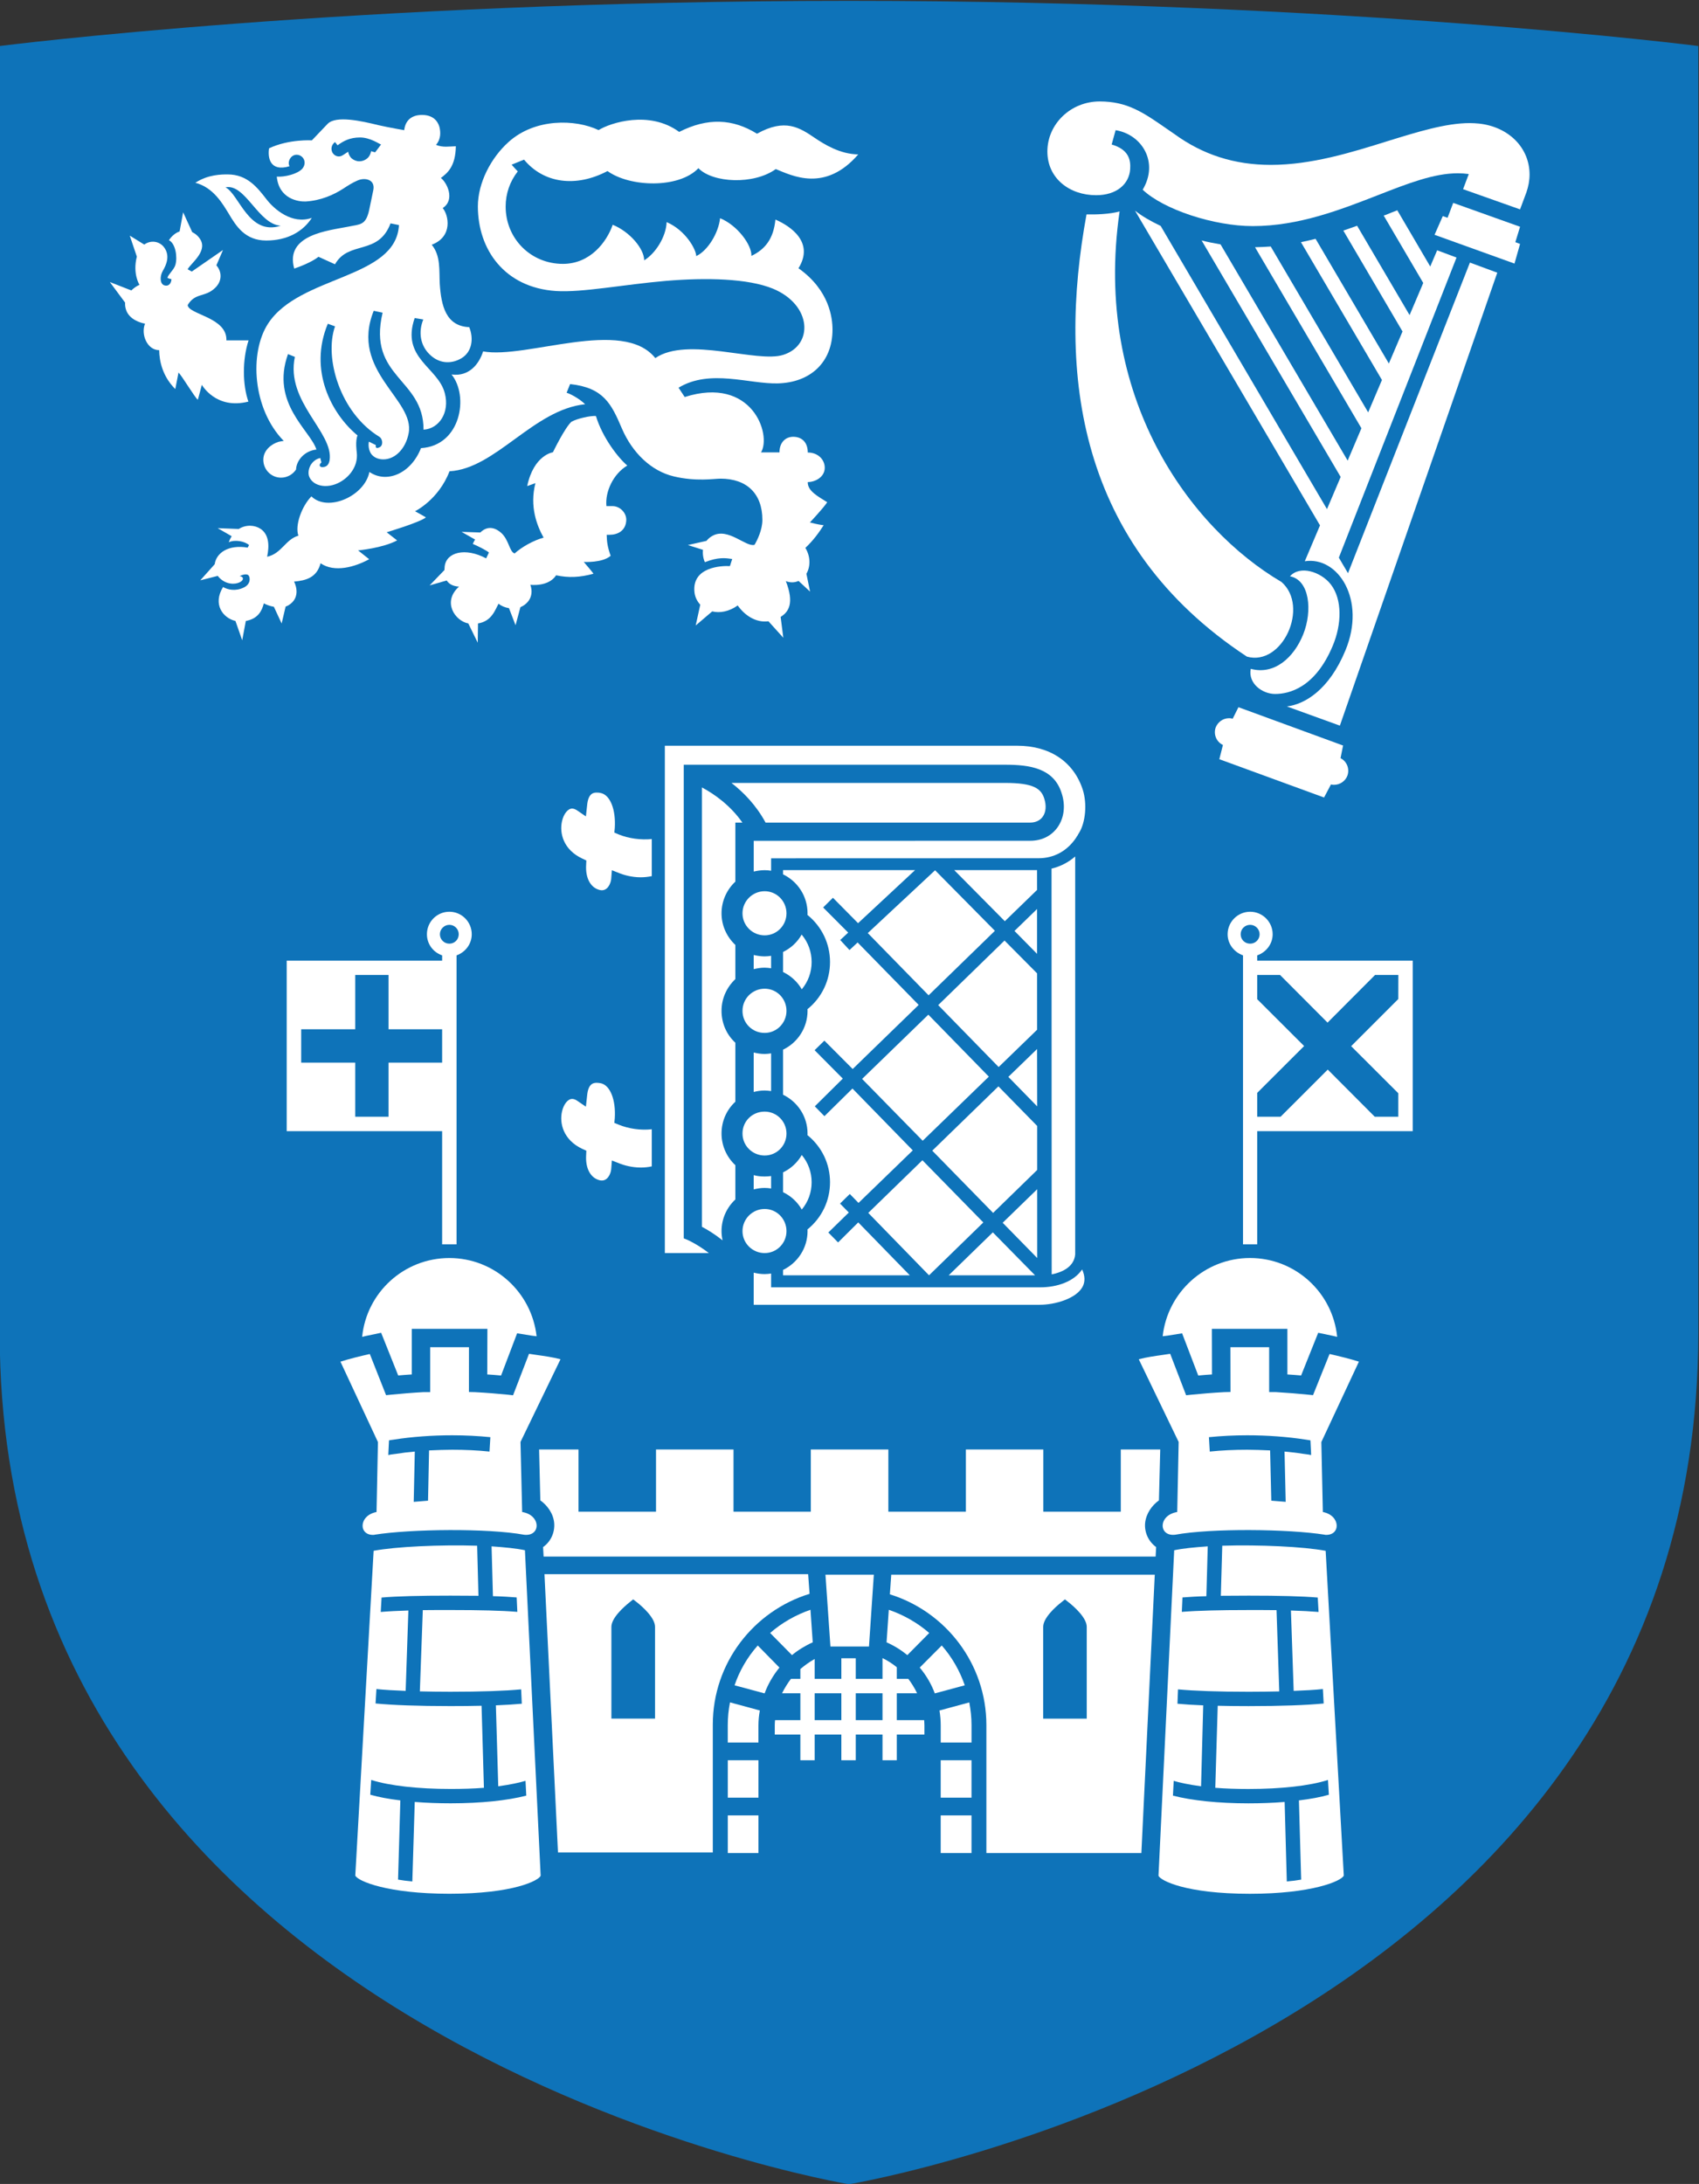 <?xml version="1.0" encoding="UTF-8"?>
<svg id="svg824" version="1.1" viewBox="0 0 88.256 113.39" xml:space="preserve" xmlns="http://www.w3.org/2000/svg">
    <rect x="0" y="0" width="88.256" height="113.39" fill="#333333" stroke="none"/>
    <defs id="defs828">
        <clipPath id="clipPath838">
            <path id="path836" d="M 0,158.74 H 428.031 V 0 H 0 Z"/>
        </clipPath>
    </defs>
    <g id="g830" transform="matrix(1.333 0 0 -1.333 -70.915 158.55)">
        <g id="g832">
            <g id="g834" clip-path="url(#clipPath838)">
                <g id="g1138" transform="translate(119.38 117.15)">
                    <path id="path1140" d="m0 0v-50.138c0-27.649-33.096-33.144-33.096-33.144s-33.096 5.495-33.096 33.144v50.138s13.772 1.759 33.096 1.759c19.328 0 33.096-1.759 33.096-1.759" fill="#0e73b9"/>
                </g>
                <g id="g1142" transform="translate(64.14 110.15)">
                    <path id="path1144" d="m0 0c-1.254-0.404-1.622 1.233-2.154 1.495 0.77 0.165 1.281-1.445 2.154-1.495m-2.038 0.488c0.295-0.501 0.647-1.064 1.471-1.064 0.823 0 1.43 0.345 1.779 0.883-0.777-0.275-1.48 0.348-1.766 0.721-0.352 0.454-0.748 0.971-1.514 0.971-0.228 0-0.766 0-1.26-0.326 0.703-0.178 1.069-0.829 1.29-1.185" fill="#fff"/>
                </g>
                <g id="g1146" transform="translate(76.873 112.28)">
                    <path id="path1148" d="m0 0c0.876-0.633 2.786-0.686 3.543 0.111 0.559-0.576 2.157-0.654 3.015-0.034 0.636-0.258 1.924-0.92 3.213 0.571-0.712 0.011-1.319 0.39-1.696 0.644-0.588 0.399-1.152 0.773-2.249 0.162-0.947 0.586-1.922 0.633-3.032 0.07-1.166 0.855-2.687 0.353-3.141 0.071-0.899 0.428-2.476 0.47-3.511-0.466-0.68-0.612-1.193-1.585-1.193-2.505 0-1.691 1.046-3.162 3.037-3.296 1.021-0.068 2.642 0.253 4.3 0.395 1.574 0.13 3.185 0.096 4.166-0.306 1.526-0.638 1.573-2.201 0.404-2.574-1.023-0.335-3.736 0.732-4.993-0.128-1.27 1.59-5.021-0.046-6.71 0.26-0.156-0.488-0.546-0.993-1.231-0.898 0.685-0.839 0.367-2.776-1.19-2.869-0.398-1.007-1.347-1.384-2.01-0.928-0.185-0.943-1.621-1.574-2.261-0.951-0.379-0.392-0.648-1.135-0.506-1.531-0.509-0.145-0.65-0.697-1.219-0.821 0.093 0.438 0.071 0.868-0.256 1.088-0.229 0.15-0.567 0.172-0.849-6e-3l-0.822 0.032 0.546-0.314c-0.042-0.064-0.083-0.146-0.115-0.235 0.238 0.111 0.62 0.042 0.792-0.109l-0.054-0.1c-0.749 0.127-1.223-0.203-1.285-0.647l-0.561-0.627 0.68 0.173c0.089-0.119 0.224-0.219 0.367-0.267 0.31-0.101 0.563 0.023 0.603 0.116 0.053 0.127-0.117 0.141-0.117 0.141 0.142 0.075 0.293 0.093 0.348 0.029 0.072-0.097 0.083-0.346-0.191-0.474-0.317-0.153-0.624-0.085-0.803 0.022-0.419-0.684 6e-3 -1.211 0.483-1.323l0.263-0.752 0.141 0.752c0.471 0.087 0.623 0.383 0.702 0.685 0.108-0.057 0.248-0.107 0.392-0.133l0.302-0.65 0.155 0.659c0.038 0.014 0.079 0.031 0.115 0.053 0.437 0.266 0.315 0.72 0.214 0.92 0.473 0.041 0.887 0.159 1.033 0.714 0.545-0.377 1.345-0.142 1.894 0.157l-0.432 0.344s0.954 0.087 1.521 0.389l-0.407 0.317s1.286 0.383 1.529 0.579c-0.024 0.022-0.425 0.24-0.425 0.24s0.916 0.441 1.345 1.557c1.799 0.098 3.27 2.403 5.285 2.611-0.264 0.252-0.616 0.419-0.722 0.447l0.136 0.338c1.298-0.141 1.605-0.761 2.015-1.723 0.411-0.96 1.15-1.664 2.022-1.872 0.873-0.21 1.577-0.089 1.824-0.089 1.026 0 1.632-0.583 1.632-1.608 0-0.381-0.198-0.79-0.307-0.969-0.329-0.099-1.029 0.681-1.627 0.356-0.103-0.053-0.182-0.124-0.245-0.202l-0.725-0.163 0.589-0.186c-0.018-0.161 5e-3 -0.328 0.073-0.481 0.526 0.207 0.81 0.161 1.066 0.125l-0.089-0.277c-0.335 0.018-1.494-0.032-1.381-1.026 0.022-0.184 0.104-0.347 0.225-0.478l-0.178-0.809 0.643 0.548c0.296-0.071 0.653-0.011 0.994 0.232 0.27-0.383 0.703-0.681 1.198-0.617l0.579-0.641-0.104 0.812c0.319 0.197 0.535 0.537 0.203 1.394 0.179-0.071 0.352-0.059 0.495 7e-3l0.449-0.416-0.143 0.695c0.157 0.27 0.172 0.655-0.04 1.008 0.318 0.298 0.537 0.608 0.713 0.884-0.216 0.019-0.536 0.107-0.536 0.107s0.54 0.574 0.674 0.788c-0.369 0.232-0.769 0.44-0.758 0.784h-0.011c0.313 0 0.673 0.202 0.673 0.558 0 0.313-0.258 0.594-0.662 0.594 0 0.417-0.249 0.612-0.567 0.612-0.302 0-0.536-0.221-0.536-0.608h-0.718c0.417 0.694-0.347 2.99-2.975 2.157l-0.239 0.363c1.227 0.743 2.759 0.135 3.874 0.168 1.267 0.035 2.125 0.825 2.125 2.095 0 0.445-0.115 1.534-1.326 2.389 0.633 1.018-0.322 1.647-0.898 1.897-0.072-0.737-0.393-1.157-0.937-1.416 0.023 0.419-0.545 1.196-1.22 1.469-0.058-0.561-0.467-1.256-0.93-1.477 0 0.256-0.413 1.008-1.153 1.325-0.02-0.575-0.441-1.228-0.875-1.489 0 0.452-0.564 1.118-1.226 1.385-0.236-0.676-0.878-1.523-1.942-1.523-1.249 0-2.23 0.982-2.23 2.232 0 0.505 0.165 0.979 0.472 1.37-0.05 0.046-0.196 0.214-0.24 0.262l0.484 0.196c0.772-0.929 2.026-1.091 3.253-0.445" fill="#fff"/>
                </g>
                <g id="g1150" transform="translate(77.644 100.81)">
                    <path id="path1152" d="m0 0c-0.346 0.293-0.965 1.08-1.222 1.93-0.235 0.01-0.697-0.091-0.952-0.222-0.27-0.249-0.723-1.191-0.723-1.191s-0.746-0.099-1.003-1.317l0.321 0.115c-0.233-0.905 0.054-1.649 0.318-2.123-0.402-0.11-0.858-0.37-1.128-0.615-0.203 0.053-0.218 0.527-0.527 0.803-0.194 0.172-0.502 0.314-0.812 0.012l-0.73 0.025 0.527-0.3c-0.032-0.049-0.062-0.107-0.089-0.17 0.203-0.082 0.561-0.269 0.628-0.335l-0.108-0.228c-0.819 0.438-1.556 0.236-1.616-0.317-3e-3 -0.042-8e-3 -0.089-9e-3 -0.137l-0.577-0.598 0.665 0.191c0.081-0.127 0.226-0.224 0.48-0.239-0.666-0.594-0.154-1.338 0.362-1.434l0.367-0.75 0.011 0.75c0.544 0.086 0.671 0.545 0.802 0.769 0.107-0.092 0.252-0.149 0.405-0.174l0.256-0.665 0.189 0.703c0.051 0.024 0.103 0.05 0.146 0.08 0.447 0.312 0.241 0.792 0.241 0.792s0.702-0.092 1.005 0.37c0.477-0.103 0.929-0.085 1.456 0.062-7e-3 0.025-0.378 0.458-0.378 0.458s0.73-0.042 1.047 0.24c-0.121 0.337-0.149 0.544-0.154 0.818h0.115c0.314 0 0.632 0.158 0.648 0.573 9e-3 0.282-0.247 0.544-0.535 0.544h-0.239c-0.056 0.562 0.269 1.257 0.813 1.58" fill="#fff"/>
                </g>
                <g id="g1154" transform="translate(62.879 103.3)">
                    <path id="path1156" d="m0 0c-0.229 0.655-0.24 1.627 7e-3 2.385h-0.864c0.033 0.904-1.476 1.002-1.509 1.375 0.294 0.494 0.676 0.291 1.065 0.665 0.279 0.261 0.279 0.623 0.054 0.883l0.257 0.597-1.216-0.84-0.161 0.089c0.121 0.229 0.752 0.671 0.511 1.133-0.076 0.135-0.185 0.244-0.332 0.312l-0.355 0.774-0.137-0.745c-0.146-0.049-0.293-0.159-0.417-0.341 0.258-0.129 0.34-0.652 0.253-0.961-0.052-0.186-0.284-0.373-0.311-0.506 0.031-0.022 0.157-0.053 0.157-0.053-9e-3 -0.167-0.115-0.294-0.28-0.238-0.165 0.053-0.187 0.338-0.056 0.566 0.134 0.227 0.3 0.597 0.036 0.931-0.177 0.22-0.507 0.275-0.76 0.09l-0.565 0.349 0.276-0.818c-0.173-0.673 0.103-1.098 0.103-1.098-0.091-0.038-0.21-0.113-0.318-0.219l-0.837 0.327 0.595-0.802c-6e-3 -0.073 0-0.156 0.026-0.246 0.114-0.424 0.61-0.551 0.751-0.572-0.173-0.41 0.082-1.036 0.551-1.033 4e-3 -0.415 0.126-1.02 0.627-1.515l0.126 0.643c0.125-0.117 0.631-0.964 0.751-1.06 9e-3 8e-3 0.158 0.583 0.158 0.583s0.542-0.979 1.814-0.655" fill="#fff"/>
                </g>
                <g id="g1158" transform="translate(66.255 113.41)">
                    <path id="path1160" d="m0 0 0.099-0.127c0.023 0.014 0.048 0.031 0.076 0.053 0.157 0.106 0.399 0.252 0.793 0.252 0.397 5e-3 0.768-0.261 0.826-0.274l-0.231-0.305c-0.049 0.015-0.104 0.027-0.157 0.045-0.018-0.092-0.05-0.178-0.12-0.252-0.091-0.092-0.217-0.142-0.34-0.142-0.11 0-0.217 0.043-0.308 0.121-0.068 0.071-0.111 0.16-0.126 0.252-0.033-0.021-0.062-0.039-0.09-0.059-0.05-0.037-0.099-0.065-0.146-0.092-0.042-0.023-0.086-0.033-0.128-0.033-0.095 0-0.187 0.053-0.242 0.139-0.067 0.113-0.071 0.298 0.094 0.422m-1.776-0.943c-0.091 0.214 0.075 0.367 0.105 0.389 0.121 0.092 0.293 0.074 0.402-0.039 0.113-0.122 0.113-0.3 0-0.439-0.185-0.217-0.707-0.338-1-0.315 0.083-0.872 0.845-0.98 1.122-0.969 0.594 0.035 1.092 0.26 1.462 0.497 0.175 0.115 0.361 0.236 0.562 0.321 0.286 0.128 0.698 0.044 0.615-0.374l-0.161-0.774c-0.132-0.614-0.363-0.552-0.815-0.65-0.728-0.148-2.485-0.298-2.106-1.633 0.186 0.062 0.684 0.249 0.946 0.459l0.643-0.291c0.535 0.94 1.686 0.326 2.164 1.593l0.328-0.066c-0.112-2.118-3.884-1.944-5.107-3.849-0.726-1.127-0.602-3.313 0.618-4.559-0.066-6e-3 -0.135-0.019-0.205-0.035-0.264-0.082-0.591-0.318-0.591-0.699 0-0.385 0.307-0.696 0.69-0.696 0.237 0 0.456 0.121 0.585 0.317 0.011 0.334 0.309 0.725 0.794 0.777-0.232 0.746-1.797 1.799-1.108 3.718l0.268-0.108c-0.372-1.754 1.519-2.936 1.353-4.028-0.034-0.192-0.134-0.266-0.286-0.266-0.114 0-0.138 0.103-0.033 0.18l-0.043 0.175c-0.193-0.038-0.307-0.172-0.36-0.249-0.088-0.14-0.119-0.303-0.085-0.438 0.039-0.132 0.135-0.246 0.272-0.318 0.207-0.107 0.476-0.116 0.746-0.021 0.475 0.169 0.918 0.652 0.848 1.246 0 0-0.065 0.445 0.03 0.659-1.015 0.839-1.916 2.535-1.158 4.35l0.281-0.1c-0.429-1.228 0.194-3.366 1.729-4.303 0.11-0.068 0.161-0.289 0.037-0.39-0.092-0.056-0.203-0.087-0.176 0.069 0 0-0.188 0.089-0.27 0.133-0.042-0.193 0.025-0.435 0.139-0.534 0.101-0.101 0.251-0.157 0.425-0.157 0.463 0 0.872 0.424 0.984 1.013 0.262 1.321-2.307 2.418-1.36 4.774l0.346-0.074c-0.597-2.528 1.603-2.554 1.595-4.557 0.603 0.037 1.03 0.665 0.828 1.424-0.261 1.011-1.716 1.353-1.173 2.925l0.336-0.056c-0.192-0.464-0.144-1.036 0.312-1.421 0.364-0.311 0.809-0.308 1.18-0.086 0.408 0.249 0.478 0.76 0.298 1.208-0.912 0.038-1.091 0.839-1.148 1.675-0.03 0.528 0.045 1.1-0.314 1.535 0.836 0.313 0.658 1.161 0.428 1.428 0.502 0.327 0.157 1.006-0.072 1.172 0.254 0.191 0.571 0.443 0.584 1.236-0.266-8e-3 -0.508-0.056-0.773 0.054 0.204 0.232 0.174 0.51 0.14 0.67-0.034 0.146-0.161 0.48-0.653 0.495-0.49 0.013-0.693-0.271-0.725-0.593 0 0-0.594 0.101-0.997 0.193-0.668 0.164-1.66 0.388-1.989 0.053l-0.614-0.643s-0.891 0.057-1.667-0.309c-0.058-0.354 0.028-0.93 0.794-0.699" fill="#fff"/>
                </g>
                <g id="g1162" transform="translate(101.94 92.892)">
                    <path id="path1164" d="m0 0c-0.111-0.575 0.457-0.979 0.947-0.979h5e-3c0.541 0 1.554 0.237 2.24 1.869 0.358 0.842 0.379 1.821-0.075 2.402-0.382 0.487-1.2 0.753-1.588 0.312 0.769-0.145 0.881-1.349 0.516-2.26-0.367-0.917-1.134-1.593-2.045-1.344" fill="#fff"/>
                </g>
                <g id="g1166" transform="translate(103.14 96.273)">
                    <path id="path1168" d="m0 0c-3.543 2.081-7.362 7.182-6.311 14.434-0.378-0.108-0.942-0.125-1.289-0.116-1.132-6.158-0.374-12.864 6.251-17.224 1.382-0.387 2.446 1.946 1.349 2.906" fill="#fff"/>
                </g>
                <g id="g1170" transform="translate(110.82 114.13)">
                    <path id="path1172" d="m0 0c-0.109 9e-3 -0.225 0.018-0.346 0.018-0.938 0-2.048-0.347-3.221-0.709-1.378-0.431-2.944-0.919-4.529-0.919-1.416 0-2.646 0.392-3.758 1.201-0.097 0.068-0.199 0.139-0.305 0.21-0.923 0.64-1.534 1.06-2.61 1.06-1.122 0-2.036-0.876-2.036-1.949 0-1.044 0.859-1.703 1.899-1.703 0.802 0 1.287 0.434 1.327 1.012 0.028 0.387-0.073 0.774-0.721 0.963l0.154 0.558c1.025-0.166 1.695-1.248 1.055-2.319 0.812-0.772 2.777-1.417 4.287-1.417 1.799 0 3.427 0.64 4.868 1.2 1.178 0.46 2.192 0.857 3.127 0.857 0.144 0 0.282-0.01 0.418-0.029l7e-3 -3e-3 -0.222-0.587 2.221-0.787 0.246 0.661c0.077 0.219 0.124 0.461 0.124 0.695 0 1.047-0.818 1.866-1.985 1.987" fill="#fff"/>
                </g>
                <g id="g1174" transform="translate(105.44 89.412)">
                    <path id="path1176" d="m0 0h-1e-3l0.099 0.493-4.077 1.492-0.226-0.451-2e-3 5e-3c-0.049 0.011-0.088 0.018-0.134 0.018-0.24 0-0.44-0.147-0.525-0.36-0.094-0.267 0.027-0.561 0.282-0.683l-0.14-0.554 4.081-1.492 0.269 0.509h1e-3c0.041-0.012 0.077-0.015 0.117-0.015 0.231 0 0.443 0.142 0.523 0.359 0.094 0.261-0.021 0.555-0.267 0.679" fill="#fff"/>
                </g>
                <g id="g1178" transform="translate(109.83 111.04)">
                    <path id="path1180" d="m0 0-0.22-0.581-0.186 0.067-0.321-0.729 3.115-1.121 0.217 0.765-0.184 0.069 0.184 0.6z" fill="#fff"/>
                </g>
                <g id="g1182" transform="translate(105.73 96.617)">
                    <path id="path1184" d="m0 0-0.357 0.605 4.586 11.689-0.755 0.282-0.269-0.631-1.284 2.189c-0.152-0.057-0.306-0.117-0.464-0.185-0.022-3e-3 -0.047-0.011-0.066-0.02l1.541-2.625-0.532-1.252-2.045 3.48c-0.179-0.06-0.355-0.128-0.537-0.188l2.307-3.93-0.533-1.248-2.855 4.857c-0.185-0.046-0.378-0.091-0.57-0.131l3.156-5.367c-0.022-0.047-0.525-1.228-0.537-1.261l-3.797 6.46c-0.205-0.015-0.401-0.023-0.612-0.028l4.146-7.051c-0.117-0.271-0.536-1.261-0.536-1.261l-4.954 8.423c-0.246 0.042-0.495 0.089-0.737 0.152l5.418-9.21s-0.43-1.008-0.533-1.254l-6.481 11.03c-0.387 0.183-0.721 0.377-1 0.595l7.209-12.258s-0.498-1.18-0.593-1.397c1.299 0.201 2.401-1.503 1.584-3.472-0.636-1.537-1.587-2.103-2.283-2.183l2.066-0.748 6.134 17.642-1.066 0.394z" fill="#fff"/>
                </g>
                <path id="path1186" d="m87.59 51.944h-1.042v1.047h1.042zm-1.604 0h-1.04v1.047h1.04zm2.161 0v1.047h0.791c-0.095 0.203-0.212 0.386-0.342 0.561h-0.449v0.453c-0.17 0.138-0.359 0.26-0.557 0.356v-0.809h-1.042v0.802h-0.562v-0.802h-1.04v0.774c-0.198-0.112-0.384-0.243-0.557-0.392v-0.382h-0.368c-0.131-0.175-0.245-0.358-0.346-0.561h0.714v-1.047h-0.986c-6e-3 -0.065-0.011-0.133-0.011-0.198v-0.363h0.997v-1.001h0.557v1.001h1.04v-1.001h0.562v1.001h1.042v-1.001h0.557v1.001h1.076v0.363c0 0.065-7e-3 0.133-0.01 0.198z" fill="#fff"/>
                <g id="g1188" transform="translate(67.312 66.873)">
                    <path id="path1190" d="m0 0c0.049 0.01 0.099 0.023 0.148 0.035l0.592 0.124 0.665-1.663c0.169 0.014 0.343 0.03 0.53 0.04v1.775h2.946l-6e-3 -1.775c0.185-0.01 0.361-0.026 0.539-0.042l0.625 1.644 0.569-0.091 0.19-0.024c-0.191 1.711-1.64 3.047-3.399 3.047-1.77 0-3.227-1.344-3.399-3.07" fill="#fff"/>
                </g>
                <g id="g1192" transform="translate(97.823 59.618)">
                    <path id="path1194" d="m0 0c0.037 0.372 0.267 0.691 0.539 0.886l0.051 1.982h-1.537v-2.423h-3.019v2.423h-3.018v-2.423h-3.021v2.423h-3.022v-2.423h-3.012v2.423h-3.02v-2.423h-3.021v2.423h-1.535l0.048-1.982c0.273-0.195 0.508-0.514 0.54-0.884 0.03-0.376-0.138-0.726-0.433-0.935l0.021-0.37h23.849l0.02 0.37c-0.288 0.209-0.462 0.559-0.43 0.933" fill="#fff"/>
                </g>
                <g id="g1196" transform="translate(78.726 54.196)">
                    <path id="path1198" d="m0 0v-2.192h-1.701v3.574c0 0.35 0.488 0.779 0.696 0.947l0.152 0.122h2e-3l0.157-0.122c0.211-0.168 0.694-0.597 0.694-0.947zm6.022 2.669-0.056 0.764h-10.275l0.527-10.839h6.033v4.983c0 2.396 1.591 4.421 3.771 5.092" fill="#fff"/>
                </g>
                <g id="g1200" transform="translate(81.56 51.75)">
                    <path id="path1202" d="m 0,0 v -0.677 h 1.195 v 0.661 c 0,0.199 0.02,0.394 0.055,0.587 L 0.087,0.886 C 0.028,0.592 0,0.297 0,0" fill="#fff"/>
                </g>
                <path id="path1204" d="m81.561 46.768h1.195v1.466h-1.195z" fill="#fff"/>
                <path id="path1206" d="m81.561 48.925h1.195v1.457h-1.195z" fill="#fff"/>
                <g id="g1208" transform="translate(89.81 52.32)">
                    <path id="path1210" d="m0 0c0.032-0.193 0.049-0.388 0.049-0.586v-0.662h1.2v0.677c0 0.298-0.031 0.589-0.088 0.886z" fill="#fff"/>
                </g>
                <g id="g1212" transform="translate(82.728 54.852)">
                    <path id="path1214" d="m0 0c-0.401-0.451-0.712-0.984-0.903-1.551l1.17-0.315c0.133 0.364 0.333 0.702 0.578 1.006z" fill="#fff"/>
                </g>
                <path id="path1216" d="m89.858 46.768h1.2v1.466h-1.2z" fill="#fff"/>
                <g id="g1218" transform="translate(89.899 54.852)">
                    <path id="path1220" d="m0 0-0.858-0.86c0.254-0.304 0.453-0.642 0.587-1.006l1.168 0.315c-0.195 0.567-0.501 1.1-0.897 1.551" fill="#fff"/>
                </g>
                <path id="path1222" d="m89.858 48.925h1.2v1.457h-1.2z" fill="#fff"/>
                <g id="g1224" transform="translate(87.252 57.611)">
                    <path id="path1226" d="m0 0h-1.885l0.194-2.799h1.502z" fill="#fff"/>
                </g>
                <g id="g1228" transform="translate(84.871 54.975)">
                    <path id="path1230" d="m0 0-0.088 1.268c-0.575-0.199-1.116-0.506-1.572-0.904l0.851-0.862c0.242 0.199 0.517 0.368 0.809 0.498" fill="#fff"/>
                </g>
                <g id="g1232" transform="translate(89.411 55.339)">
                    <path id="path1234" d="m0 0c-0.456 0.397-1.003 0.707-1.576 0.903l-0.087-1.267c0.295-0.13 0.567-0.299 0.81-0.498z" fill="#fff"/>
                </g>
                <g id="g1236" transform="translate(68.333 62.32)">
                    <path id="path1238" d="m0 0 0.026 0.52 0.041 0.01s0.109 0.013 0.152 0.021c0.697 0.111 1.487 0.168 2.271 0.168 0.514 0 1.014-0.026 1.486-0.073l-0.034-0.561c-0.462 0.049-0.946 0.071-1.452 0.071-0.283 0-0.581-0.012-0.903-0.026l-0.04-1.958-0.558-0.046 0.042 1.959c-0.285-0.026-0.513-0.053-0.73-0.089-0.072-8e-3 -0.125-0.017-0.197-0.025l-0.105-0.022zm-0.46-2.269c-0.707-0.134-0.711-0.935-0.088-0.89v4e-3c1.42 0.227 4.439 0.258 5.84 0 0.656-0.074 0.666 0.766-0.077 0.886l-0.065 2.728 1.559 3.222c-0.328 0.084-0.584 0.118-0.955 0.171-0.085 0.012-0.173 0.027-0.272 0.041l-0.622-1.616-0.19 0.022c-0.412 0.041-0.845 0.077-1.289 0.1l-0.241 6e-3 2e-3 1.744h-1.512v-1.748h-0.251c-0.463-0.025-0.874-0.061-1.274-0.1l-0.193-0.02-0.634 1.604c-0.383-0.086-0.836-0.197-1.144-0.299l1.461-3.131z" fill="#fff"/>
                </g>
                <g id="g1240" transform="translate(72.356 58.713)">
                    <path id="path1242" d="m0 0 0.053-1.94c0.356-9e-3 0.665-0.028 0.925-0.05l0.026-0.561h-0.01c-0.597 0.05-1.443 0.071-2.596 0.071-0.399 0-0.752 0-1.078-4e-3l-0.115-3.164c0.372-9e-3 0.773-0.015 1.193-0.015 1.188 0 2.137 0.034 2.754 0.093l0.026-0.559c-0.278-0.025-0.613-0.047-1.01-0.063l0.092-3.153c0.494 0.067 0.834 0.146 1.063 0.213l0.029-0.577c-0.732-0.189-1.763-0.299-2.944-0.299-0.488 0-0.958 0.018-1.402 0.053l-0.094-3.096c-0.208 0.018-0.385 0.041-0.556 0.071l0.089 3.086c-0.449 0.053-0.85 0.128-1.172 0.221l0.037 0.576 0.018-6e-3c0.7-0.222 1.819-0.346 3.08-0.346 0.458 0 0.89 0.013 1.294 0.045l-0.092 3.196c-0.37-9e-3 -0.777-0.013-1.212-0.013-1.268 0-2.245 0.037-2.919 0.102l0.034 0.561h5e-3c0.307-0.034 0.681-0.053 1.134-0.071l0.106 3.131c-0.419-0.013-0.776-0.031-1.077-0.057l0.032 0.561c0.637 0.054 1.485 0.075 2.685 0.075 0.4 0 0.768-2e-3 1.091-6e-3l-0.051 1.95c-1.445 0.044-3.177-0.035-4.034-0.198l-0.715-12.65c0.101-0.218 1.26-0.708 3.666-0.708 2.508 0 3.488 0.519 3.558 0.702l-0.613 12.678c-0.324 0.07-0.781 0.115-1.3 0.151" fill="#fff"/>
                </g>
                <g id="g1244" transform="translate(99.265 67.011)">
                    <path id="path1246" d="m0 0 0.629-1.644c0.174 0.016 0.353 0.032 0.536 0.042l-4e-3 1.775h2.942v-1.775c0.187-0.01 0.363-0.026 0.535-0.04l0.666 1.663 0.592-0.124c0.049-0.011 0.098-0.025 0.147-0.035-0.174 1.726-1.629 3.071-3.397 3.071-1.759 0-3.214-1.337-3.403-3.047l0.189 0.023z" fill="#fff"/>
                </g>
                <g id="g1248" transform="translate(104.18 62.291)">
                    <path id="path1250" d="m0 0c-0.064 8e-3 -0.128 0.018-0.19 0.025-0.212 0.036-0.456 0.063-0.733 0.089l0.045-1.958-0.561 0.045-0.046 1.958c-0.324 0.014-0.616 0.026-0.893 0.026-0.505 0-0.994-0.022-1.459-0.071l-0.033 0.561c0.475 0.047 0.974 0.073 1.492 0.073 0.781 0 1.562-0.057 2.269-0.167 0.047-8e-3 0.146-0.022 0.146-0.022l0.05-0.01 0.025-0.52v-0.05zm0.187 2.311-0.189 0.019c-0.391 0.04-0.817 0.075-1.268 0.101h-0.253v1.747h-1.509l4e-3 -1.743-0.248-6e-3c-0.442-0.024-0.874-0.059-1.286-0.101l-0.196-0.021-0.621 1.615c-0.096-0.013-0.185-0.029-0.274-0.041-0.366-0.053-0.626-0.087-0.951-0.171l1.555-3.222-0.056-2.728c-0.747-0.12-0.737-0.96-0.082-0.885 1.398 0.257 4.425 0.226 5.838 0v-4e-3c0.628-0.046 0.62 0.755-0.081 0.889l-0.059 2.724 1.464 3.132c-0.313 0.102-0.763 0.212-1.144 0.299z" fill="#fff"/>
                </g>
                <g id="g1252" transform="translate(100.83 58.738)">
                    <path id="path1254" d="m0 0-0.056-1.95c0.324 4e-3 0.693 6e-3 1.084 6e-3 1.204 0 2.064-0.022 2.693-0.075l0.032-0.561c-0.299 0.025-0.653 0.043-1.077 0.057l0.107-3.131c0.446 0.017 0.828 0.037 1.131 0.071h7e-3l0.031-0.562c-0.665-0.064-1.65-0.102-2.924-0.102-0.43 0-0.842 4e-3 -1.205 0.014l-0.095-3.196c0.405-0.032 0.834-0.046 1.289-0.046 1.273 0 2.389 0.124 3.087 0.347l0.015 6e-3 0.035-0.577c-0.32-0.093-0.716-0.167-1.166-0.22l0.087-3.086c-0.167-0.03-0.354-0.054-0.56-0.071l-0.084 3.096c-0.448-0.036-0.925-0.054-1.414-0.054-1.173 0-2.208 0.111-2.939 0.3l0.03 0.576c0.226-0.067 0.572-0.145 1.066-0.212l0.084 3.153c-0.39 0.015-0.725 0.037-1.004 0.063l0.022 0.559c0.621-0.059 1.568-0.093 2.752-0.093 0.428 0 0.822 6e-3 1.193 0.014l-0.106 3.165c-0.328 4e-3 -0.685 4e-3 -1.087 4e-3 -1.15 0-1.992-0.022-2.596-0.071h-8e-3l0.025 0.561c0.266 0.021 0.576 0.041 0.932 0.049l0.053 1.941c-0.527-0.036-0.982-0.081-1.307-0.152l-0.612-12.677c0.069-0.183 1.055-0.703 3.563-0.703 2.401 0 3.565 0.491 3.658 0.709l-0.707 12.649c-0.859 0.164-2.59 0.242-4.029 0.199" fill="#fff"/>
                </g>
                <g id="g1256" transform="translate(93.852 54.19)">
                    <path id="path1258" d="m0 0v1.388c0 0.35 0.482 0.779 0.694 0.946l0.153 0.123h2e-3l0.155-0.123c0.21-0.167 0.693-0.596 0.693-0.946v-3.575h-1.697zm-5.975 2.655c2.173-0.673 3.761-2.702 3.761-5.095v-4.982h6.04l0.522 10.843h-10.269z" fill="#fff"/>
                </g>
                <g id="g1260" transform="translate(68.341 77.554)">
                    <path id="path1262" d="m0 0v-2.108h-1.299v2.108h-2.105v1.299h2.105v2.115h1.299v-2.115h2.088v-1.299zm2.001 5c0 0.2 0.168 0.367 0.369 0.367 0.199 0 0.365-0.163 0.365-0.367 0-0.206-0.163-0.367-0.365-0.367-0.205 0-0.369 0.164-0.369 0.367m0.087-12.079h0.562v11.257c0.34 0.12 0.592 0.44 0.592 0.822 0 0.484-0.392 0.877-0.872 0.877-0.485 0-0.875-0.393-0.875-0.877 0-0.382 0.247-0.705 0.593-0.822v-0.205h-6.057v-6.643h6.057z" fill="#fff"/>
                </g>
                <g id="g1264" transform="translate(107.69 80.031)">
                    <path id="path1266" d="m0 0-1.837-1.836 1.837-1.834v-0.915h-0.917l-1.832 1.837-1.838-1.837h-0.911v0.93l1.828 1.824-1.828 1.824v0.944h0.89l1.851-1.856 1.851 1.856h0.908zm-5.772 2.156c-0.21 0-0.371 0.161-0.371 0.367 0 0.204 0.164 0.367 0.371 0.367 0.2 0 0.368-0.167 0.368-0.367 0-0.203-0.164-0.367-0.368-0.367m0.274-0.66v0.205c0.343 0.117 0.602 0.44 0.602 0.822 0 0.484-0.398 0.877-0.876 0.877-0.483 0-0.879-0.393-0.879-0.877 0-0.382 0.257-0.702 0.6-0.822v-11.257h0.553v4.409h6.06v6.643z" fill="#fff"/>
                </g>
                <g id="g1268" transform="translate(79.845 70.709)">
                    <path id="path1270" d="m0 0v18.448h12.527c0.955 0 1.889-0.133 2.196-1.1 0.163-0.487 0.102-0.979-0.163-1.347-0.242-0.333-0.614-0.515-1.06-0.515l-10.773-3e-3v-1.196c0.137 0.032 0.277 0.053 0.426 0.053 0.078 0 0.17-6e-3 0.251-0.021v0.484h0.185s9.504 3e-3 10.239 3e-3c0.604 0 1.121 0.288 1.463 0.801l0.027 0.047c0.015 0.014 0.023 0.033 0.038 0.053v7e-3l0.04 0.065c0.264 0.415 0.328 1.149 0.152 1.7-0.355 1.086-1.282 1.709-2.558 1.709h-13.727v-19.761h1.717c-0.459 0.352-0.818 0.504-0.824 0.51z" fill="#fff"/>
                </g>
                <g id="g1272" transform="translate(82.571 77.948)">
                    <path id="path1274" d="m0 0v-1.537c0.135 0.035 0.277 0.057 0.427 0.057 0.078 0 0.17-0.011 0.251-0.022v1.469c-0.081-0.013-0.173-0.024-0.251-0.024-0.15 0-0.292 0.024-0.427 0.057" fill="#fff"/>
                </g>
                <g id="g1276" transform="translate(77.14 75.208)">
                    <path id="path1278" d="m0 0 0.017 0.181c0.045 0.713-0.178 1.282-0.541 1.361-0.055 9e-3 -0.107 0.018-0.154 0.018-0.11 0-0.341 0-0.384-0.506l-0.046-0.424-0.347 0.236c-0.068 0.045-0.13 0.066-0.191 0.066-0.165 0-0.331-0.206-0.394-0.493-0.103-0.454 0.049-1.104 0.792-1.453l0.157-0.071-8e-3 -0.172c-0.031-0.517 0.169-0.889 0.528-0.979 0.307-0.073 0.434 0.267 0.448 0.427l0.027 0.343 0.318-0.124c0.14-0.053 0.44-0.15 0.804-0.15 0.149 0 0.29 0.013 0.433 0.045v1.446c-0.422-0.05-0.906 0.02-1.29 0.178z" fill="#fff"/>
                </g>
                <g id="g1280" transform="translate(77.14 86.515)">
                    <path id="path1282" d="m0 0 0.017 0.178c0.045 0.717-0.178 1.282-0.541 1.361-0.055 0.015-0.107 0.018-0.154 0.018-0.11 0-0.341 0-0.384-0.506l-0.046-0.423-0.347 0.238c-0.068 0.042-0.13 0.068-0.191 0.068-0.165 0-0.331-0.208-0.394-0.495-0.103-0.457 0.049-1.107 0.792-1.453l0.157-0.074-8e-3 -0.17c-0.031-0.513 0.169-0.89 0.528-0.979 0.307-0.076 0.434 0.267 0.448 0.427l0.027 0.342 0.318-0.125c0.14-0.053 0.44-0.15 0.804-0.15 0.149 0 0.29 0.017 0.433 0.045v1.445c-0.422-0.044-0.906 0.022-1.29 0.179z" fill="#fff"/>
                </g>
                <g id="g1284" transform="translate(93.739 68.802)">
                    <path id="path1286" d="m0 0h-10.49v0.537c-0.081-0.012-0.173-0.021-0.251-0.021-0.15 0-0.289 0.021-0.427 0.055v-1.252h11.127c0.632 0 1.442 0.246 1.688 0.701 0.104 0.196 0.098 0.421-0.017 0.677-0.318-0.473-0.975-0.697-1.63-0.697" fill="#fff"/>
                </g>
                <g id="g1288" transform="translate(82.571 73.172)">
                    <path id="path1290" d="m0 0v-0.557c0.138 0.037 0.277 0.059 0.427 0.059 0.078 0 0.17-8e-3 0.251-0.022v0.485c-0.081-0.012-0.173-0.018-0.251-0.018-0.15 0-0.289 0.014-0.427 0.053" fill="#fff"/>
                </g>
                <g id="g1292" transform="translate(80.552 88.273)">
                    <path id="path1294" d="m0 0v-17.112c0.21-0.112 0.494-0.282 0.807-0.53-0.027 0.113-0.042 0.237-0.042 0.359 0 0.492 0.21 0.929 0.539 1.235v1.333c-0.329 0.307-0.539 0.745-0.539 1.234 0 0.498 0.208 0.934 0.539 1.24v2.297c-0.331 0.302-0.539 0.744-0.539 1.241 0 0.493 0.21 0.927 0.539 1.238v1.329c-0.329 0.31-0.539 0.744-0.539 1.232 0 0.487 0.21 0.929 0.539 1.235v2.299h0.274c-0.471 0.676-1.103 1.118-1.578 1.37" fill="#fff"/>
                </g>
                <g id="g1296" transform="translate(93.345 86.903)">
                    <path id="path1298" d="m0 0c0.211 0 0.381 0.083 0.484 0.222 0.134 0.181 0.152 0.445 0.063 0.718-0.121 0.381-0.41 0.605-1.52 0.605h-10.668c0.464-0.359 0.965-0.869 1.329-1.545z" fill="#fff"/>
                </g>
                <g id="g1300" transform="translate(94.183 69.306)">
                    <path id="path1302" d="m0 0c0.326 0.065 0.864 0.246 0.916 0.773v15.504c-0.267-0.23-0.578-0.391-0.922-0.473z" fill="#fff"/>
                </g>
                <g id="g1304" transform="translate(82.998 81.692)">
                    <path id="path1306" d="m0 0c-0.149 0-0.289 0.022-0.427 0.054v-0.552c0.138 0.035 0.278 0.058 0.427 0.058 0.078 0 0.17-0.011 0.251-0.023v0.485c-0.081-0.013-0.173-0.022-0.251-0.022" fill="#fff"/>
                </g>
                <g id="g1308" transform="translate(84.444 80.41)">
                    <path id="path1310" d="m0 0c0.251 0.3 0.384 0.67 0.384 1.062s-0.133 0.762-0.382 1.061c-3e-3 0-3e-3 4e-3 -7e-3 7e-3 -0.168-0.297-0.424-0.53-0.724-0.676v-0.781c0.302-0.145 0.561-0.38 0.729-0.673" fill="#fff"/>
                </g>
                <g id="g1312" transform="translate(84.444 71.832)">
                    <path id="path1314" d="m0 0c0.251 0.3 0.384 0.67 0.384 1.062s-0.133 0.761-0.384 1.062c-0.168-0.293-0.427-0.531-0.729-0.676v-0.772c0.302-0.145 0.561-0.38 0.729-0.676" fill="#fff"/>
                </g>
                <g id="g1316" transform="translate(83.848 79.571)">
                    <path id="path1318" d="m0 0c0 0.478-0.379 0.862-0.85 0.862-0.477 0-0.864-0.384-0.864-0.862 0-0.48 0.38-0.86 0.864-0.86 0.471 0 0.85 0.388 0.85 0.86" fill="#fff"/>
                </g>
                <g id="g1320" transform="translate(83.848 74.792)">
                    <path id="path1322" d="m0 0c0 0.471-0.379 0.854-0.85 0.854-0.484 0-0.864-0.374-0.864-0.854 0-0.475 0.387-0.856 0.864-0.856 0.471 0 0.85 0.381 0.85 0.856" fill="#fff"/>
                </g>
                <g id="g1324" transform="translate(82.998 84.23)">
                    <path id="path1326" d="m0 0c-0.478 0-0.864-0.388-0.864-0.861s0.386-0.858 0.864-0.858c0.471 0 0.85 0.385 0.85 0.858s-0.379 0.861-0.85 0.861" fill="#fff"/>
                </g>
                <g id="g1328" transform="translate(83.848 70.99)">
                    <path id="path1330" d="m0 0c0 0.477-0.379 0.864-0.85 0.864-0.477 0-0.864-0.387-0.864-0.864 0-0.47 0.387-0.854 0.864-0.854 0.471 0 0.85 0.384 0.85 0.854" fill="#fff"/>
                </g>
                <g id="g1332" transform="translate(92.345 82.309)">
                    <path id="path1334" d="m0 0-2.585-2.515 2.356-2.412 1.499 1.453-1e-3 2.196z" fill="#fff"/>
                </g>
                <g id="g1336" transform="translate(93.613 83.537)">
                    <path id="path1338" d="m0 0-0.88-0.854 0.88-0.893z" fill="#fff"/>
                </g>
                <g id="g1340" transform="translate(83.715 69.27)">
                    <path id="path1342" d="m0 0h4.939l-2.009 2.061-0.786-0.78-0.38 0.386 0.798 0.779-0.342 0.348 0.381 0.374 0.339-0.349 2.115 2.047-2.351 2.409-1.092-1.077-0.375 0.384 1.091 1.08-1.099 1.106 0.381 0.373 1.103-1.106 2.572 2.497-2.38 2.432-0.316-0.296-0.362 0.392 0.311 0.288-0.976 0.979 0.381 0.378 0.98-0.99 2.221 2.067h-5.144v-0.166c0.566-0.271 0.954-0.848 0.954-1.516 0-0.023-3e-3 -0.044-3e-3 -0.064 0.56-0.452 0.879-1.119 0.879-1.834 0-0.714-0.319-1.385-0.879-1.836 0-0.018 3e-3 -0.039 3e-3 -0.065 0-0.661-0.388-1.242-0.954-1.512v-1.755c0.566-0.275 0.954-0.847 0.954-1.512 0-0.022-3e-3 -0.04-3e-3 -0.062 0.56-0.455 0.879-1.116 0.879-1.835 0-0.717-0.319-1.383-0.879-1.838 0-0.017 3e-3 -0.043 3e-3 -0.067 0-0.661-0.388-1.236-0.954-1.51z" fill="#fff"/>
                </g>
                <g id="g1344" transform="translate(90.385 85.052)">
                    <path id="path1346" d="m0 0 1.972-1.99 1.257 1.219-2e-3 0.771z" fill="#fff"/>
                </g>
                <g id="g1348" transform="translate(93.614 78.084)">
                    <path id="path1350" d="m0 0-1.12-1.085 1.124-1.15z" fill="#fff"/>
                </g>
                <g id="g1352" transform="translate(93.618 73.373)">
                    <path id="path1354" d="m0 0v1.714l-1.511 1.542-2.578-2.504 2.371-2.424z" fill="#fff"/>
                </g>
                <g id="g1356" transform="translate(93.618 72.623)">
                    <path id="path1358" d="m0 0-1.345-1.306 1.346-1.374z" fill="#fff"/>
                </g>
                <g id="g1360" transform="translate(87.016 82.6)">
                    <path id="path1362" d="m0 0 2.37-2.424 2.584 2.512-2.331 2.358z" fill="#fff"/>
                </g>
                <g id="g1364" transform="translate(86.795 76.919)">
                    <path id="path1366" d="m0 0 2.361-2.408 2.578 2.497-2.358 2.414z" fill="#fff"/>
                </g>
                <g id="g1368" transform="translate(91.519 71.329)">
                    <path id="path1370" d="m0 0-2.374 2.423-2.11-2.051 2.368-2.431z" fill="#fff"/>
                </g>
                <g id="g1372" transform="translate(91.889 70.943)">
                    <path id="path1374" d="m0 0-1.72-1.673h3.366z" fill="#fff"/>
                </g>
            </g>
        </g>
    </g>
</svg>
